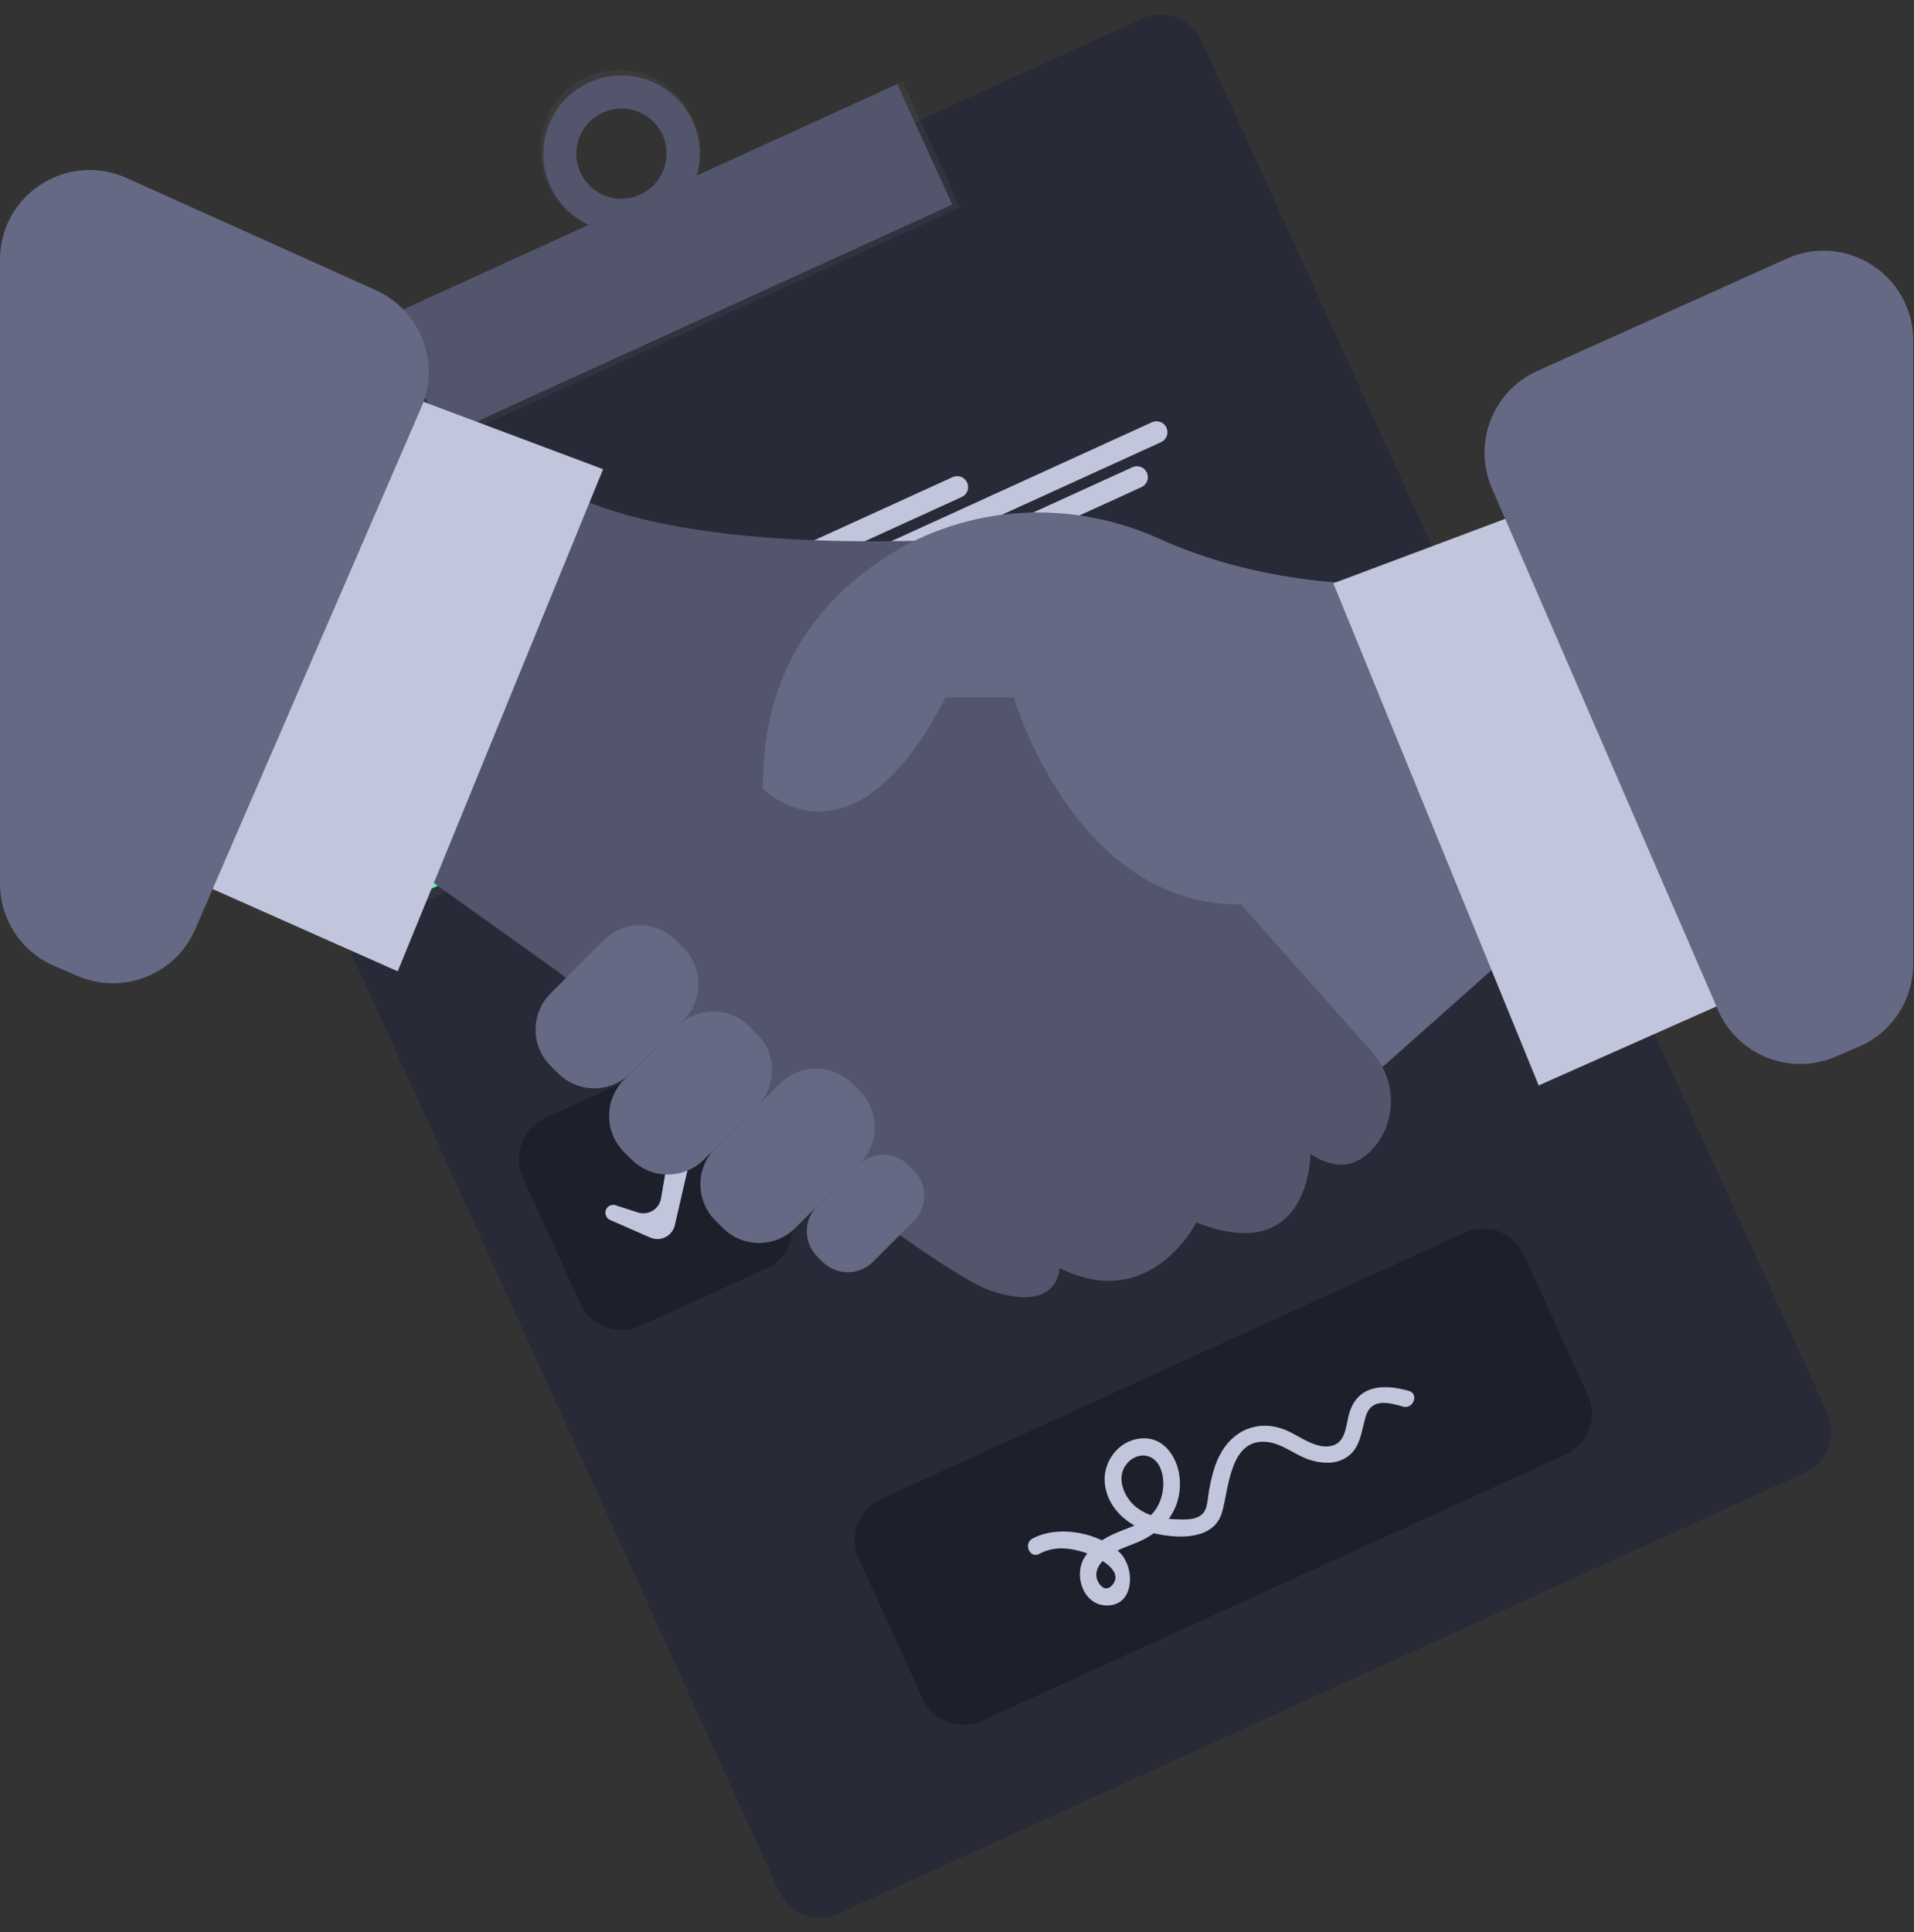<svg xmlns="http://www.w3.org/2000/svg" width="427" height="431" viewBox="0 0 427 431" fill="none"><rect x="0" y="0" width="427" height="431" fill="#333333" stroke="none"/><path d="M254.832 4.15L39.124 102.545C34.099 104.837 31.884 110.768 34.176 115.793L173.801 421.888C176.093 426.913 182.024 429.128 187.049 426.836L402.757 328.441C407.781 326.149 409.997 320.218 407.705 315.193L268.08 9.098C265.788 4.073 259.857 1.858 254.832 4.15Z" fill="#282A38"></path><path d="M201.398 18.174L85.362 71.104L98.183 99.212L214.219 46.282L201.398 18.174Z" fill="url(#paint0_linear)"></path><path d="M130.847 17.169C121.89 21.256 118.02 32.003 122.204 41.176C126.389 50.348 137.044 54.471 146 50.384C154.956 46.297 158.827 35.55 154.642 26.378C150.458 17.205 139.803 13.082 130.847 17.169ZM142.793 43.358C140.909 44.273 138.795 44.604 136.721 44.311C134.647 44.018 132.707 43.114 131.149 41.713C129.592 40.313 128.487 38.48 127.976 36.449C127.465 34.417 127.571 32.28 128.281 30.309C128.991 28.338 130.272 26.624 131.96 25.384C133.649 24.145 135.669 23.437 137.761 23.351C139.854 23.265 141.925 23.805 143.71 24.901C145.495 25.998 146.912 27.601 147.781 29.507C148.363 30.744 148.696 32.084 148.761 33.45C148.825 34.816 148.62 36.181 148.157 37.468C147.694 38.755 146.982 39.938 146.062 40.949C145.141 41.961 144.031 42.781 142.793 43.363V43.358Z" fill="url(#paint1_linear)"></path><path d="M200.181 18.753L86.59 70.567L98.847 97.439L212.439 45.624L200.181 18.753Z" fill="#53556C"></path><path d="M131.403 18.394C128.261 19.826 125.616 22.158 123.8 25.094C121.984 28.03 121.079 31.439 121.2 34.889C121.322 38.339 122.464 41.676 124.481 44.477C126.499 47.278 129.302 49.418 132.536 50.626C135.77 51.834 139.29 52.056 142.65 51.264C146.01 50.471 149.06 48.7 151.413 46.175C153.767 43.649 155.319 40.482 155.872 37.075C156.426 33.667 155.957 30.172 154.524 27.031C152.603 22.82 149.088 19.544 144.752 17.925C140.416 16.305 135.614 16.474 131.403 18.394ZM142.824 43.435C141.013 44.261 138.997 44.532 137.032 44.212C135.066 43.892 133.24 42.997 131.783 41.639C130.327 40.282 129.306 38.523 128.849 36.585C128.392 34.647 128.52 32.617 129.216 30.752C129.913 28.887 131.147 27.27 132.762 26.106C134.378 24.942 136.302 24.283 138.292 24.213C140.281 24.142 142.247 24.663 143.941 25.71C145.635 26.757 146.98 28.282 147.807 30.094C148.914 32.523 149.012 35.293 148.077 37.794C147.143 40.295 145.253 42.322 142.824 43.43V43.435Z" fill="#53556C"></path><path d="M115.059 131.359L64.979 154.203L87.823 204.283L137.903 181.439L115.059 131.359Z" fill="url(#paint2_linear)"></path><path d="M114.059 134.027L67.645 155.198L88.817 201.612L135.23 180.441L114.059 134.027Z" fill="#69F0AE"></path><path d="M149.812 236.499L121.595 249.37C116.57 251.662 114.355 257.594 116.647 262.619L129.518 290.836C131.81 295.861 137.741 298.076 142.766 295.784L170.984 282.913C176.008 280.621 178.224 274.689 175.932 269.664L163.06 241.447C160.768 236.422 154.837 234.207 149.812 236.499Z" fill="#1D1F2A"></path><path d="M212.529 106.42L153.35 133.415C152.124 133.974 151.583 135.421 152.143 136.647C152.702 137.873 154.149 138.413 155.375 137.854L214.555 110.86C215.781 110.3 216.321 108.853 215.762 107.627C215.203 106.401 213.755 105.861 212.529 106.42Z" fill="#C2C6DD"></path><path d="M256.997 94.182L156.391 140.073C155.165 140.633 154.625 142.08 155.184 143.306C155.743 144.532 157.19 145.072 158.416 144.513L259.022 98.622C260.248 98.063 260.788 96.615 260.229 95.389C259.67 94.164 258.223 93.623 256.997 94.182Z" fill="#C2C6DD"></path><path d="M252.63 104.215L159.424 146.731C158.198 147.29 157.657 148.737 158.216 149.963C158.776 151.189 160.223 151.73 161.449 151.171L254.655 108.655C255.881 108.095 256.422 106.648 255.862 105.422C255.303 104.196 253.856 103.656 252.63 104.215Z" fill="#C2C6DD"></path><path d="M259.603 203.734L195.984 232.754L198.009 237.194L261.628 208.174L259.603 203.734Z" fill="#E0E0E0"></path><path d="M304.068 191.492L199.023 239.408L201.048 243.847L306.093 195.931L304.068 191.492Z" fill="#E0E0E0"></path><path d="M299.703 201.529L202.057 246.071L204.082 250.51L301.728 205.969L299.703 201.529Z" fill="#E0E0E0"></path><path d="M89.643 169.857L101.595 173.738L105.527 150.735L111.344 152.325L104.802 180.764L86.776 172.863L89.643 169.857Z" fill="url(#paint3_linear)"></path><path d="M91.167 169.553L101.559 172.924L104.977 152.922L110.031 154.307L104.344 179.034L88.67 172.168L91.167 169.553Z" fill="white"></path><path d="M135.535 269.287C136.001 268.798 136.706 268.62 137.348 268.829L142.292 270.432C144.611 271.185 147.058 269.705 147.469 267.301L149.636 254.62C149.889 253.14 151.363 252.201 152.811 252.598C154.125 252.958 154.921 254.29 154.616 255.618L150.557 273.265C149.995 275.708 147.35 277.038 145.053 276.032L136.101 272.11C134.983 271.621 134.692 270.169 135.535 269.287Z" fill="#C2C6DD"></path><path d="M326.721 274.958L196.511 334.353C191.487 336.645 189.271 342.577 191.563 347.601L205.827 378.872C208.119 383.897 214.051 386.112 219.076 383.82L349.285 324.425C354.31 322.133 356.525 316.202 354.233 311.177L339.969 279.906C337.677 274.882 331.745 272.666 326.721 274.958Z" fill="#1D1F2A"></path><path d="M314.304 310.232C308.601 308.606 302.764 308.914 300.947 315.436C300.335 317.634 300.263 321.046 297.905 322.179C294.436 323.847 290.251 320.511 287.24 319.152C281.63 316.62 275.87 318.344 272.622 323.666C270.975 326.364 270.27 329.467 269.709 332.54C269.467 333.873 269.436 335.52 268.875 336.776C267.799 339.18 264.433 338.964 262.225 338.871C261.741 338.871 261.247 338.815 260.753 338.763C262.498 336.358 263.37 333.429 263.223 330.461C263.079 325.586 259.914 320.254 254.38 320.851C249.424 321.366 245.934 326.153 246.49 330.996C246.963 335.114 249.645 338.305 253.083 340.261C251.395 341.007 249.593 341.589 247.998 342.361C247.253 342.722 246.529 343.126 245.831 343.571C241.008 341.244 234.672 340.807 230.332 343.18C228.232 344.327 229.766 347.74 231.877 346.582C235.181 344.775 238.825 345.228 242.279 346.376L242.567 346.479C242.226 346.916 241.925 347.383 241.667 347.874C239.716 351.662 241.667 357.654 246.412 358.065C253.104 358.637 253.418 349.794 249.784 346.273C249.629 346.124 249.475 345.98 249.31 345.841C250.813 345.115 252.44 344.569 253.876 343.957C255.127 343.427 256.318 342.764 257.427 341.98L257.685 342.047C262.796 343.205 270.774 343.566 272.612 337.374C274.187 332 274.336 320.588 282.829 321.644C286.293 322.071 289.134 324.732 292.429 325.694C295.378 326.575 298.791 326.611 301.21 324.439C303.207 322.647 303.655 320.002 304.267 317.531C304.581 316.254 304.89 314.731 305.93 313.82C307.809 312.178 310.912 313.145 313.007 313.743C315.298 314.391 316.626 310.891 314.304 310.232ZM247.905 353.773C246.778 354.89 245.584 354.004 244.981 352.836C244.251 351.415 244.565 350.015 245.496 348.764C245.648 348.56 245.812 348.364 245.985 348.178C248.214 349.619 250.036 351.683 247.926 353.773H247.905ZM251.858 325.978C254.174 323.826 257.402 324.3 258.781 327.254C260.161 330.209 259.553 334.378 257.618 336.982C257.361 337.324 257.077 337.644 256.769 337.94C255.42 337.489 254.173 336.777 253.099 335.845C250.36 333.374 248.811 328.808 251.879 325.962L251.858 325.978Z" fill="#C2C6DD"></path><path d="M338.183 211.559L292.362 252.284L256.728 186.101L338.183 165.739V211.559Z" fill="#666983"></path><path d="M119.271 104.646C119.271 104.646 133.976 125.009 221.088 119.918L271.999 196.283L306.115 234.665C311.473 240.698 311.777 249.845 306.517 255.96C303.32 259.671 298.724 261.622 292.362 257.375C292.362 257.375 292.362 282.828 266.909 272.647C266.909 272.647 256.727 293.009 236.365 282.828C236.365 282.828 236.365 293.009 221.093 287.919C205.821 282.828 124.361 216.65 124.361 216.65L88.727 191.197L119.271 104.646Z" fill="#53556C"></path><path d="M302.543 130.104C302.543 130.104 280.544 130.104 258.792 120.227C239.011 111.255 215.977 112.398 197.725 124.175C182.849 133.774 169.961 149.669 170.202 175.92C170.202 175.92 189.999 196.283 210.927 155.558H226.199C226.199 155.558 240.905 206.469 282.201 201.368C323.497 196.267 333.113 191.187 333.113 191.187L302.543 130.104Z" fill="#666983"></path><path d="M168.889 230.628L167.237 228.976C162.773 224.511 155.534 224.511 151.07 228.976L139.237 240.808C134.773 245.273 134.773 252.511 139.237 256.976L140.89 258.628C145.354 263.092 152.593 263.092 157.057 258.628L168.89 246.795C173.354 242.331 173.354 235.093 168.889 230.628Z" fill="#666983"></path><path d="M152.481 211.396L150.829 209.744C146.364 205.28 139.126 205.28 134.661 209.744L122.829 221.577C118.364 226.041 118.364 233.279 122.829 237.744L124.481 239.396C128.946 243.861 136.184 243.861 140.649 239.396L152.481 227.564C156.946 223.099 156.946 215.861 152.481 211.396Z" fill="#666983"></path><path d="M191.795 243.351L190.143 241.699C185.679 237.234 178.44 237.234 173.976 241.699L159.599 256.075C155.135 260.54 155.135 267.778 159.599 272.243L161.251 273.895C165.716 278.359 172.954 278.359 177.419 273.895L191.795 259.518C196.26 255.054 196.26 247.816 191.795 243.351Z" fill="#666983"></path><path d="M203.851 261.064L202.698 259.91C199.58 256.793 194.525 256.793 191.407 259.91L182.334 268.984C179.216 272.102 179.216 277.156 182.334 280.274L183.488 281.428C186.605 284.546 191.66 284.546 194.778 281.428L203.851 272.354C206.969 269.236 206.969 264.182 203.851 261.064Z" fill="#666983"></path><path d="M389.089 221.741L343.273 242.103L297.453 130.105L338.183 114.833L389.089 221.741Z" fill="#C2C6DD"></path><path d="M42.911 196.288L88.727 216.65L134.548 104.652L93.817 89.374L42.911 196.288Z" fill="#C2C6DD"></path><path d="M0 57.931C0 43.418 14.972 33.737 28.207 39.693L83.832 64.722C93.805 69.21 98.324 80.877 93.976 90.913L43.559 207.267C39.18 217.373 27.454 222.037 17.33 217.699L12.123 215.467C4.768 212.316 0 205.085 0 197.084V57.931Z" fill="#666983"></path><path d="M426.817 75.933C426.817 61.419 411.845 51.738 398.61 57.694L342.986 82.727C333.012 87.215 328.494 98.882 332.842 108.917L383.263 225.267C387.642 235.373 399.368 240.036 409.492 235.698L414.696 233.467C422.05 230.316 426.817 223.085 426.817 215.085V75.933Z" fill="#666983"></path><defs><linearGradient id="paint0_linear" x1="73206.9" y1="-28092.9" x2="72437.4" y2="-29779.9" gradientUnits="userSpaceOnUse"><stop stop-color="#808080" stop-opacity="0.25"></stop><stop offset="0.54" stop-color="#808080" stop-opacity="0.12"></stop><stop offset="1" stop-color="#808080" stop-opacity="0.1"></stop></linearGradient><linearGradient id="paint1_linear" x1="21625.1" y1="-5584.49" x2="20554.2" y2="-7932.03" gradientUnits="userSpaceOnUse"><stop stop-color="#808080" stop-opacity="0.25"></stop><stop offset="0.54" stop-color="#808080" stop-opacity="0.12"></stop><stop offset="1" stop-color="#808080" stop-opacity="0.1"></stop></linearGradient><linearGradient id="paint2_linear" x1="29643.9" y1="6663.33" x2="27201.2" y2="1308.23" gradientUnits="userSpaceOnUse"><stop stop-color="#808080" stop-opacity="0.25"></stop><stop offset="0.54" stop-color="#808080" stop-opacity="0.12"></stop><stop offset="1" stop-color="#808080" stop-opacity="0.1"></stop></linearGradient><linearGradient id="paint3_linear" x1="13598.4" y1="3992.39" x2="12944.3" y2="2558.32" gradientUnits="userSpaceOnUse"><stop stop-color="#808080" stop-opacity="0.25"></stop><stop offset="0.54" stop-color="#808080" stop-opacity="0.12"></stop><stop offset="1" stop-color="#808080" stop-opacity="0.1"></stop></linearGradient></defs></svg>